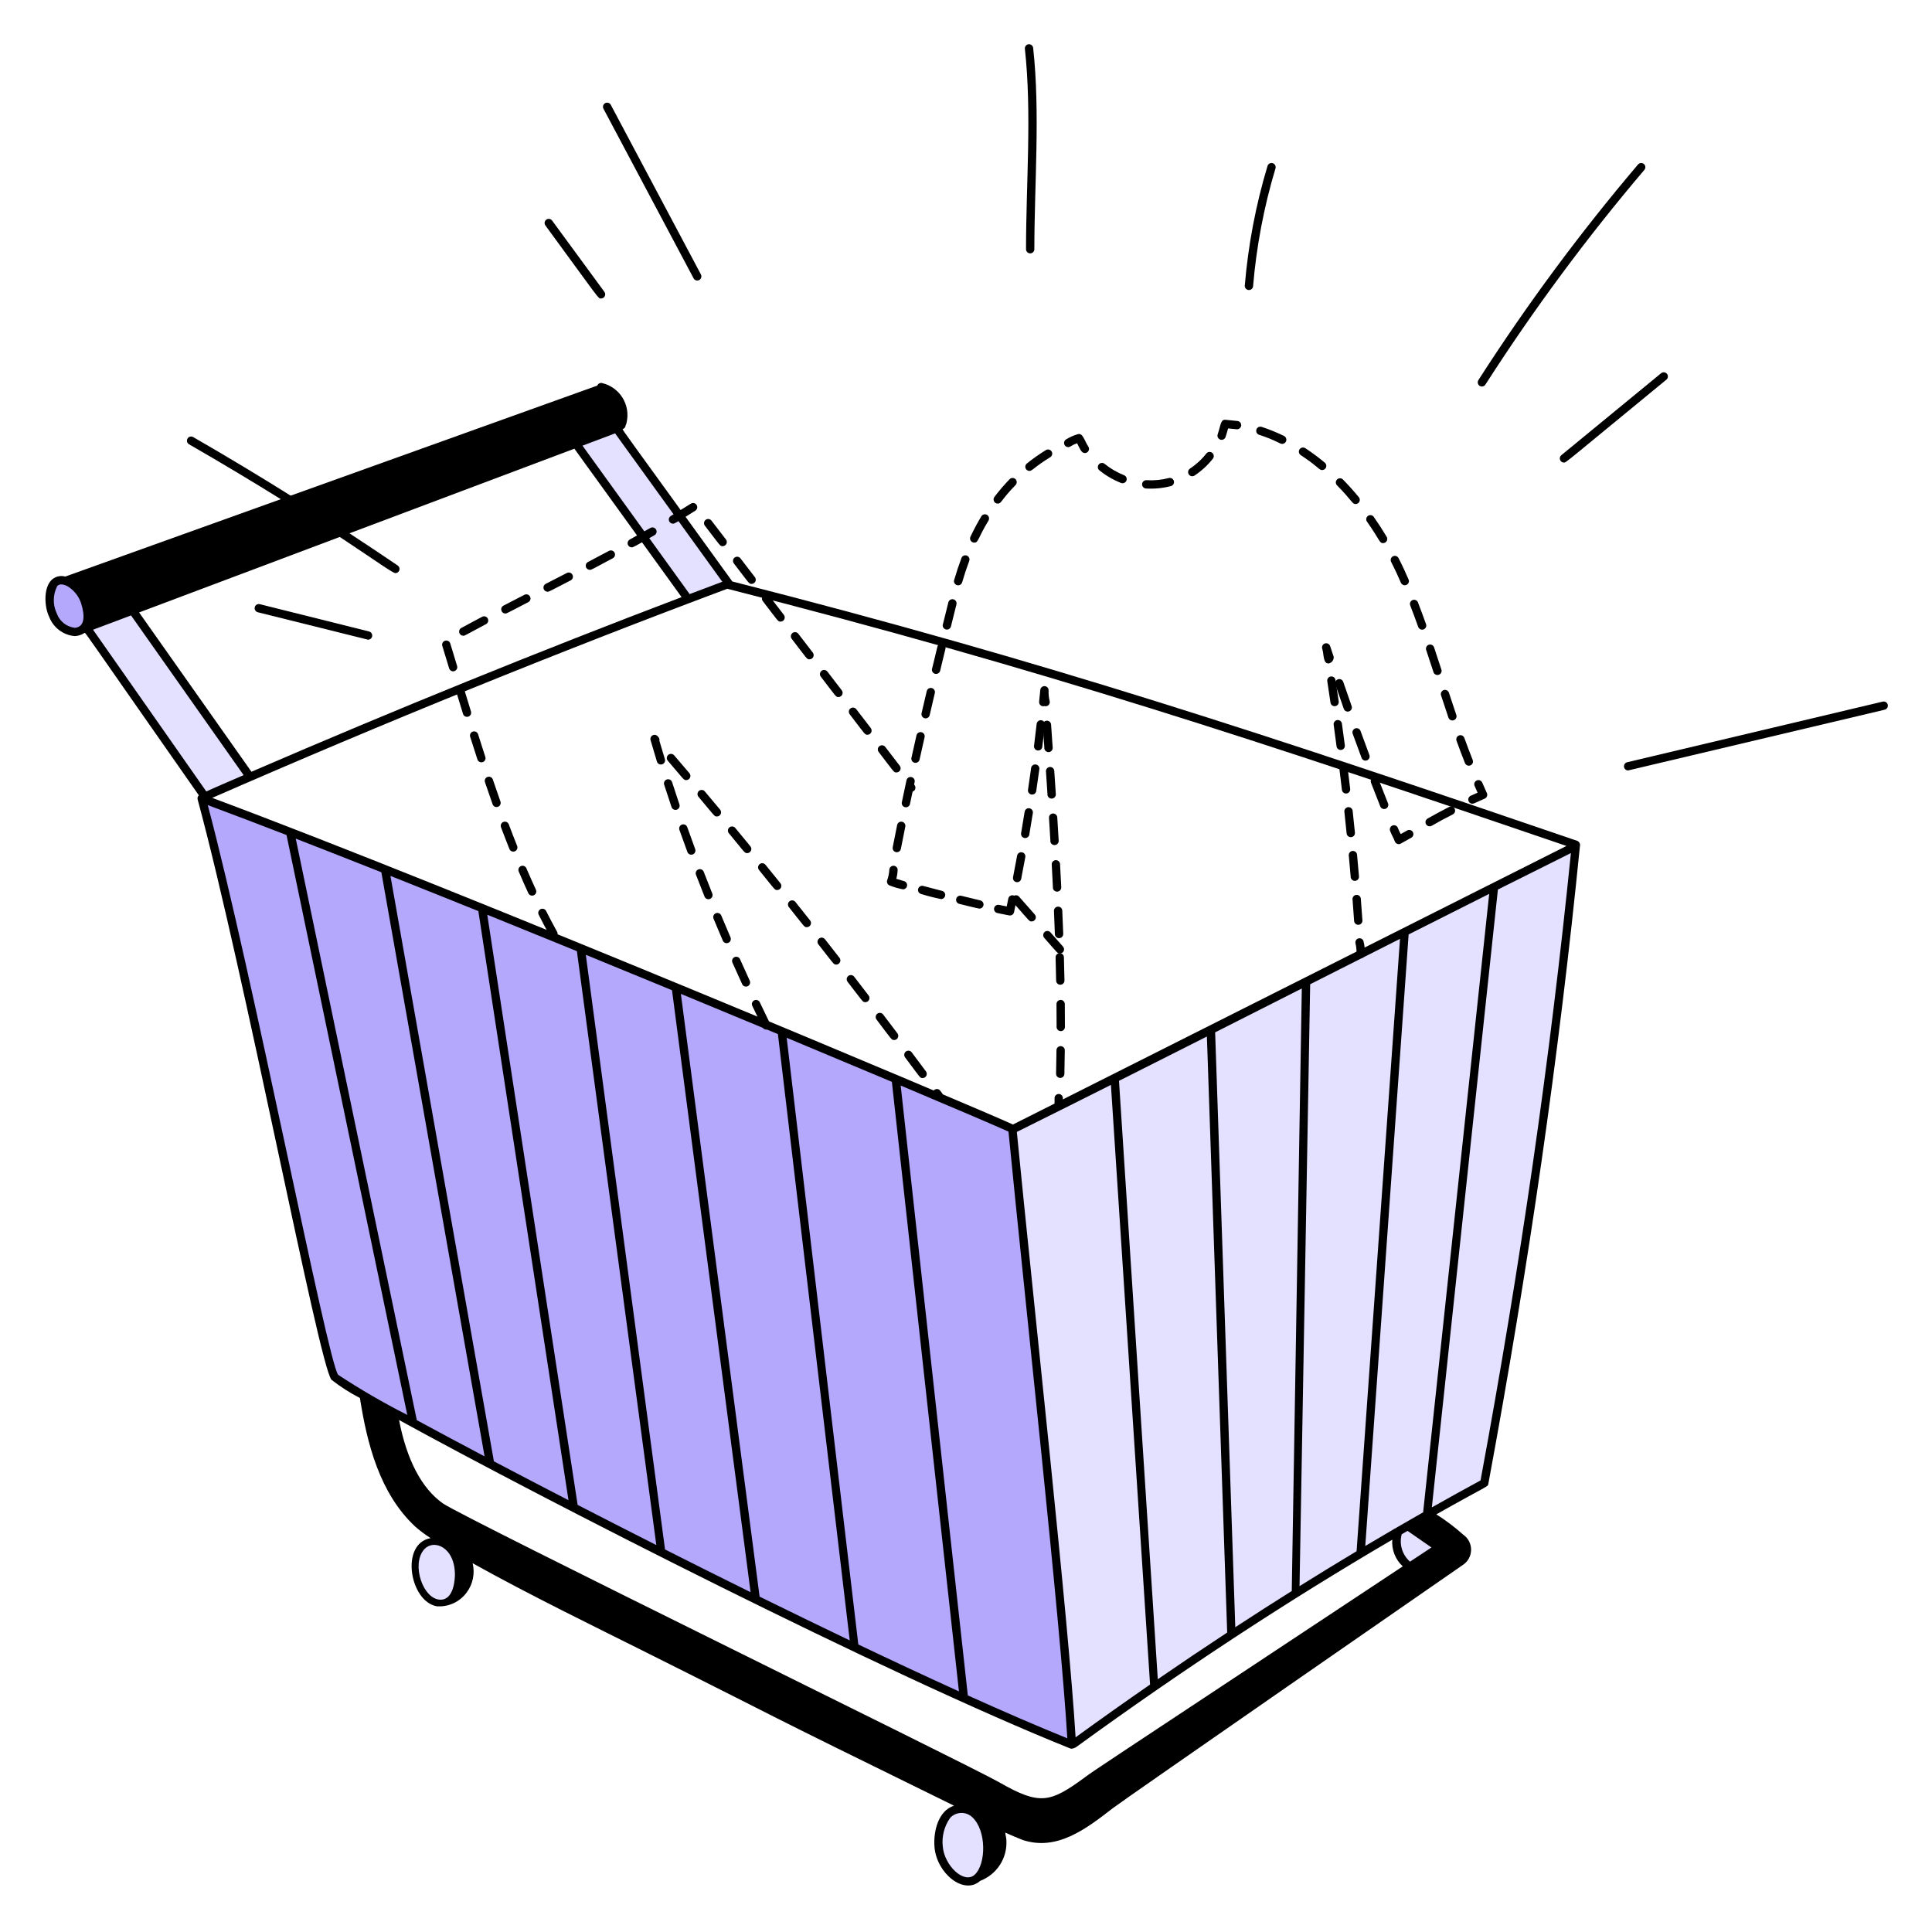 <?xml version="1.0" encoding="UTF-8"?> <svg xmlns="http://www.w3.org/2000/svg" fill="none" viewBox="0 0 400 400" id="Interface-E-Commerce-Empty-Cart-2--Streamline-Lagos" height="400" width="400"><desc>Interface E Commerce Empty Cart 2 Streamline Illustration: https://streamlinehq.com</desc><g id="interface-e-commerce-empty-cart-2--interface-e-commerce-shopping-interface-e-commerce-empty-cart"><g id="group"><path id="vector" fill="#e4e0ff" d="M289.32 320.634c-0.092 0.836 0.086 1.678 0.51 2.404 0.422 0.726 1.068 1.298 1.84 1.628 0.774 0.332 1.632 0.406 2.45 0.212 0.818 -0.194 1.55 -0.646 2.092 -1.29 0.56 -0.354 1.028 -0.836 1.368 -1.404 0.338 -0.57 0.536 -1.212 0.58 -1.874 0.042 -0.66 -0.072 -1.322 -0.332 -1.932 -0.262 -0.608 -0.664 -1.146 -1.174 -1.57 -4.224 -3.986 -7.334 -1.328 -7.334 3.826Z" stroke-width="1"></path><path id="vector_2" fill="#e4e0ff" d="M194.586 381.878c0 3.088 1.956 7.138 5.66 7.138 2.214 0 3.938 -2.462 4.676 -4.43 4.43 -11.814 -11.568 -15.26 -10.336 -2.708Z" stroke-width="1"></path><path id="vector_3" fill="#e4e0ff" d="M96.62 321.71c-1.03 -3.43 -5.94 -6.064 -8.874 -1.238 -3 4.954 -0.268 11.012 2.968 11.82 3.638 0.81 8.098 -5.104 5.906 -10.582Z" stroke-width="1"></path><path id="vector_4" fill="#e4e0ff" d="M209.844 233.718c38.64 -19.2 77.772 -39.378 116.412 -58.576 -4.43 44.302 -10.828 88.11 -18.95 131.918 -29.46 16.074 -57.824 34.08 -84.906 53.898l-12.556 -127.24Z" stroke-width="1"></path><path id="vector_5" fill="#e4e0ff" d="m142.162 123.95 8.862 -3.2c-8.122 -10.83 -16.466 -21.5 -24.12 -32.488 -1.014 -1.456 -7.138 2.708 -7.138 4.676 0 2.708 5.662 7.876 7.138 10.092 5.168 6.646 10.096 13.784 15.258 20.92Z" stroke-width="1"></path><path id="vector_6" fill="#e4e0ff" d="M42.486 164.314c1.24 0 8.474 -3.666 9.6 -4.184 -1.524 0.652 -24.944 -34.4 -24.944 -34.4l-8.528 3.64S36.334 157.176 42.486 164.314Z" stroke-width="1"></path><path id="vector_7" fill="#b4a8fd" d="M11.23 128.38c1.468 2.11 5.97 4.304 7.63 0.986 1.476 -3.446 -0.726 -9.178 -4.676 -9.846 -4.908 -0.828 -4.866 6.114 -2.954 8.86Z" stroke-width="1"></path><path id="vector_8" fill="#b4a8fd" d="M41.748 165.298c9.6 35.44 25.148 116.626 27.566 119.858 2 2.68 102.874 56.114 152.6 76.048 -1.23 -23.134 -8.614 -89.584 -12.306 -127.486 -3.456 -1.718 -114.698 -48.73 -167.86 -68.42Z" stroke-width="1"></path><path id="vector_9" fill="#000000" d="M326.534 174.082C263.136 152.4 216.626 136.92 151.616 120.384 128.884 88.91 128.844 89.04 128.93 88.84c0.171 -0.054 0.321 -0.16 0.429 -0.304 0.108 -0.143 0.168 -0.317 0.171 -0.496 0.109 -0.169 0.177 -0.36 0.2 -0.56 0.203 -0.87 0.233 -1.771 0.088 -2.652 -0.145 -0.881 -0.462 -1.725 -0.934 -2.484 -0.471 -0.759 -1.088 -1.417 -1.814 -1.938 -0.726 -0.52 -1.547 -0.893 -2.417 -1.096 -0.202 -0.048 -0.415 -0.022 -0.599 0.075 -0.184 0.097 -0.326 0.257 -0.401 0.451L13.506 119.372c-0.508 -0.145 -1.046 -0.15 -1.556 -0.014 -0.511 0.136 -0.975 0.408 -1.343 0.786 -1.688 1.766 -1.36 5.704 -0.428 7.554 0.415 1.099 1.133 2.058 2.071 2.766 0.938 0.708 2.056 1.136 3.227 1.234 0.727 -0.032 1.432 -0.263 2.038 -0.666 0.2 -0.074 0.082 -0.04 23.65 33.628 -0.115 0.107 -0.199 0.244 -0.242 0.395 -0.043 0.151 -0.045 0.311 -0.004 0.463 9.816 36.25 25.024 116.664 27.698 120.14 1.843 1.446 3.818 2.712 5.9 3.784 1.47 9.388 4.06 19.724 11.44 26.614 1.006 0.878 2.076 1.68 3.2 2.4 -6.362 1.104 -4.342 13.106 1.274 14.11 1.192 0.084 2.386 -0.134 3.47 -0.636 1.084 -0.504 2.024 -1.272 2.73 -2.236 0.635 -0.856 1.073 -1.842 1.284 -2.888 0.211 -1.044 0.189 -2.122 -0.064 -3.158 11.424 6.4 27.324 14.158 33.98 17.488 35.272 17.636 20.364 10.484 65.688 32.714 -3.23 1.024 -4.316 5.27 -4.04 8.584 0.456 5.446 6.094 10 9.462 6.978 1.66 -0.634 3.078 -1.776 4.052 -3.262 0.976 -1.486 1.456 -3.242 1.374 -5.018 0 -0.65 -0.19 -1.11 -0.236 -1.714 1.236 0.566 2.448 1.078 3.662 1.55 7 2.262 12.902 -2.162 18.6 -6.6 2.036 -1.586 70.2 -48.8 72.458 -50.348 0.522 -0.338 0.952 -0.8 1.252 -1.344 0.3 -0.544 0.462 -1.154 0.472 -1.776 0.008 -0.622 -0.136 -1.236 -0.42 -1.788 -0.286 -0.552 -0.702 -1.026 -1.214 -1.38 -1.736 -1.55 -3.596 -2.954 -5.562 -4.2 10.868 -6.136 10.642 -5.65 10.764 -6.314 8.418 -45.4 14.622 -88.576 18.96 -131.988 0.064 -0.228 0.042 -0.471 -0.062 -0.683 -0.106 -0.212 -0.286 -0.378 -0.506 -0.465ZM15.522 129.986c-0.843 -0.094 -1.643 -0.422 -2.309 -0.948 -0.666 -0.526 -1.171 -1.228 -1.457 -2.026 -0.423 -0.89 -0.635 -1.866 -0.618 -2.851 0.017 -0.985 0.261 -1.954 0.714 -2.829 0.504 -0.524 1.276 -0.348 1.942 -0.058 1.438 0.802 2.517 2.12 3.018 3.688 0.664 2.144 0.944 4.808 -1.29 5.024Zm308.8 45.158 -114.6 57.674c-7.162 -3.32 -112.868 -47.9 -165.784 -67.628 35.54 -15.542 71.418 -30.106 106.642 -43.292 64.698 16.434 111.02 31.806 173.738 53.246h0.004Zm-29.676 137.962c-3.986 2.266 -7.978 4.592 -11.98 6.974l8.976 -126.616 16.682 -8.4 -13.678 128.042Zm-27.2 16.294c-3.896 2.448 -7.794 4.946 -11.694 7.496l-4.17 -123.16 17.942 -9.08 -2.078 124.744Zm-104.57 -114.538c8.012 3.338 15.38 6.426 21.776 9.12l13.886 126.2c-6.638 -3.012 -13.65 -6.286 -20.834 -9.712l-14.828 -125.608ZM80.838 181.346c5.93 2.358 12.026 4.8 18.2 7.292l18.66 121.962c-5.45 -2.814 -10.634 -5.518 -15.442 -8.05L80.838 181.346Zm19.488 120.182c-5.2 -2.752 -9.938 -5.278 -14.03 -7.498l-25.062 -120.4c5.64 2.2 11.584 4.528 17.722 6.964l21.37 120.934Zm0.56 -112.14c6.162 2.49 12.38 5.018 18.554 7.542l16.444 122.958c-5.6 -2.828 -11.058 -5.62 -16.292 -8.318l-18.706 -122.182Zm20.4 8.294 17.846 7.332 16.268 124.632c-5.96 -2.944 -11.902 -5.914 -17.714 -8.846l-16.4 -123.118Zm19.682 8.088 20.092 8.332 14.868 125.524c-6.148 -2.94 -12.4 -5.986 -18.662 -9.064l-16.298 -124.792Zm45.51 18.978c11.968 5.046 20.2 8.572 22.318 9.54 3.554 36.4 10.752 101.454 12.18 125.61 -6.168 -2.5 -13.134 -5.514 -20.6 -8.882l-13.898 -126.268Zm24.054 9.6c6.456 -3.208 12.946 -6.452 19.472 -9.732l8.106 124.15c-5.148 3.56 -10.288 7.202 -15.42 10.928 -1.438 -24.054 -8.622 -89.07 -12.166 -125.352l0.008 0.006Zm21.144 -10.572 18.2 -9.176 4.2 123.4c-4.792 3.148 -9.582 6.37 -14.368 9.666l-8.032 -123.89Zm39.58 -20 18.6 -9.4 -8.988 126.788c-3.934 2.358 -7.872 4.768 -11.812 7.23l2.2 -124.618ZM127.348 89.726l22.2 30.724L142.78 123 120.6 92.268l6.748 -2.542Zm-8.43 3.17 22.2 30.732c-29.48 11.2 -59.356 23.32 -89.058 36.154L28.8 126.8l90.118 -33.904Zm-76.2 70.972L19.266 130.376l7.864 -2.956L50.44 160.48c-0.766 0.332 -7.572 3.272 -7.728 3.388h0.006ZM70 284.634c-2.28 -3.26 -17.612 -82.68 -26.984 -117.948 5 1.862 10.478 3.95 16.306 6.2l25 120.058c-4.926 -2.5 -9.707 -5.274 -14.322 -8.31ZM91.218 331.2c-3.616 0 -6.062 -7.224 -3.48 -10.322 1.99 -2.38 6.446 -0.6 6.446 5.142 0 0.52 -0.084 5.18 -2.966 5.18Zm110.6 56.92c-2.218 2.056 -6.298 -1.882 -6.626 -5.812 -0.238 -2.106 0.311 -4.226 1.54 -5.952 0.588 -0.62 1.398 -0.984 2.252 -1.008 0.854 -0.024 1.684 0.292 2.306 0.878 2.984 2.73 2.886 9.706 0.532 11.884l-0.004 0.01Zm22.71 -20.08c-7.12 5.2 -9.242 5.77 -17.552 1.02 -6.376 -3.66 -110.75 -54.68 -115.264 -57.784 -4.384 -3.076 -7.512 -9.014 -9.09 -17.276 30.072 16.542 101.034 52.8 138.962 68 0.44 0.178 1.118 -0.2 1.318 -0.35 21.728 -15.8 43.63 -30.166 65.35 -42.872 -0.08 1.026 0.076 2.054 0.454 3.01 0.376 0.958 0.966 1.816 1.724 2.51 -65.86 43.596 -63.384 41.902 -65.898 43.732l-0.004 0.01Zm67.4 -44.718c-0.788 -0.688 -1.366 -1.584 -1.672 -2.586 -0.304 -1 -0.322 -2.068 -0.052 -3.078l1.214 -0.704 4.95 3.43 -4.44 2.938Zm14.6 -16.814c-3.352 1.818 -6.712 3.678 -10.08 5.582l13.678 -127.924c5.054 -2.533 10.092 -5.049 15.114 -7.548 -4.312 42.702 -10.44 85.214 -18.708 129.88l-0.004 0.01Z" stroke-width="1"></path></g><g id="group_2"><path id="vector_10" fill="#000000" d="M280.848 197.538c0.036 -0.735 -0.03 -1.472 -0.2 -2.188 -0.06 -0.213 -0.036 -0.442 0.068 -0.638 0.104 -0.196 0.278 -0.344 0.49 -0.414 0.21 -0.07 0.438 -0.056 0.64 0.038 0.2 0.095 0.356 0.263 0.436 0.47 0.236 0.891 0.332 1.812 0.29 2.732 0 0.229 -0.09 0.448 -0.252 0.61 -0.162 0.162 -0.382 0.252 -0.61 0.252 -0.228 0 -0.448 -0.091 -0.61 -0.252 -0.162 -0.162 -0.252 -0.381 -0.252 -0.61Z" stroke-width="1"></path><path id="vector_11" fill="#000000" d="M280.358 190.708c-0.106 -1.515 -0.218 -3.026 -0.336 -4.534 -0.01 -0.224 0.066 -0.443 0.214 -0.611 0.148 -0.168 0.356 -0.272 0.58 -0.289 0.224 -0.017 0.444 0.053 0.618 0.196 0.172 0.143 0.282 0.348 0.306 0.571 0.118 1.515 0.23 3.031 0.336 4.548 0.006 0.222 -0.076 0.437 -0.224 0.601 -0.15 0.164 -0.356 0.264 -0.578 0.28 -0.22 0.016 -0.44 -0.055 -0.61 -0.197 -0.17 -0.142 -0.28 -0.344 -0.306 -0.564Zm-0.706 -9.066c-0.134 -1.509 -0.266 -3.019 -0.4 -4.528 -0.01 -0.113 0.002 -0.226 0.034 -0.334 0.034 -0.108 0.088 -0.208 0.16 -0.295 0.072 -0.087 0.162 -0.159 0.262 -0.212 0.1 -0.053 0.208 -0.085 0.32 -0.096 0.114 -0.011 0.228 0.001 0.336 0.035 0.108 0.033 0.208 0.088 0.294 0.16 0.088 0.072 0.16 0.161 0.212 0.261 0.052 0.1 0.086 0.209 0.096 0.322 0.142 1.512 0.274 3.026 0.4 4.542 0.004 0.219 -0.076 0.431 -0.222 0.593 -0.146 0.162 -0.348 0.263 -0.566 0.282 -0.218 0.018 -0.436 -0.046 -0.608 -0.182s-0.286 -0.331 -0.318 -0.547Zm-0.842 -9.054c-0.152 -1.509 -0.31 -3.017 -0.474 -4.522 -0.024 -0.227 0.042 -0.455 0.186 -0.633 0.142 -0.178 0.35 -0.292 0.578 -0.317 0.228 -0.025 0.456 0.042 0.634 0.185 0.178 0.143 0.292 0.352 0.316 0.579 0.162 1.509 0.32 3.021 0.474 4.536 0.014 0.222 -0.06 0.441 -0.204 0.61 -0.144 0.17 -0.348 0.277 -0.57 0.299 -0.222 0.022 -0.444 -0.042 -0.618 -0.18 -0.176 -0.137 -0.29 -0.337 -0.322 -0.558Zm-0.98 -9.042c-0.174 -1.504 -0.354 -3.009 -0.54 -4.514 -0.02 -0.222 0.048 -0.443 0.19 -0.617 0.14 -0.173 0.342 -0.285 0.564 -0.312 0.222 -0.027 0.444 0.032 0.624 0.167 0.178 0.134 0.296 0.332 0.332 0.553 0.186 1.508 0.366 3.017 0.542 4.526 0.02 0.224 -0.048 0.447 -0.19 0.621 -0.142 0.174 -0.346 0.286 -0.57 0.312 -0.222 0.026 -0.448 -0.037 -0.626 -0.174 -0.178 -0.137 -0.294 -0.339 -0.326 -0.561Zm-1.112 -9.024c-0.198 -1.501 -0.398 -3.003 -0.6 -4.506 -0.02 -0.221 0.046 -0.441 0.182 -0.615 0.138 -0.174 0.338 -0.288 0.558 -0.318 0.22 -0.03 0.444 0.025 0.622 0.155 0.18 0.13 0.304 0.324 0.344 0.542 0.208 1.505 0.412 3.011 0.61 4.518 0.03 0.228 -0.032 0.458 -0.172 0.639 -0.14 0.182 -0.346 0.301 -0.574 0.331 -0.228 0.03 -0.458 -0.032 -0.64 -0.172 -0.182 -0.14 -0.3 -0.346 -0.33 -0.574Zm-1.248 -9c-0.22 -1.5 -0.444 -2.999 -0.674 -4.498 -0.03 -0.224 0.028 -0.451 0.164 -0.632 0.136 -0.181 0.336 -0.301 0.56 -0.335 0.224 -0.034 0.452 0.021 0.634 0.153 0.184 0.132 0.308 0.331 0.346 0.554 0.23 1.501 0.456 3.004 0.674 4.508 0.02 0.22 -0.046 0.438 -0.184 0.611 -0.136 0.173 -0.334 0.286 -0.552 0.317 -0.218 0.031 -0.44 -0.022 -0.62 -0.149 -0.18 -0.127 -0.304 -0.319 -0.348 -0.535v0.006Z" stroke-width="1"></path><path id="vector_12" fill="#000000" d="M275.064 137.364c-1.2 0 -0.928 -1.906 -1.31 -3.05 -0.072 -0.217 -0.056 -0.454 0.046 -0.658 0.102 -0.205 0.282 -0.36 0.5 -0.433 0.216 -0.072 0.452 -0.056 0.658 0.047 0.204 0.102 0.36 0.281 0.432 0.498l0.738 2.216c0.028 0.321 -0.066 0.642 -0.264 0.897 -0.196 0.256 -0.482 0.428 -0.8 0.483Z" stroke-width="1"></path><path id="vector_13" fill="#000000" d="M285.8 167.028c-0.666 -1.669 -1.324 -3.345 -1.97 -5.028 -0.058 -0.206 -0.036 -0.427 0.06 -0.618 0.096 -0.191 0.258 -0.34 0.458 -0.418 0.2 -0.077 0.422 -0.078 0.622 -0.001s0.364 0.226 0.46 0.417c0.646 1.676 1.3 3.343 1.962 5 0.066 0.207 0.052 0.431 -0.04 0.627 -0.092 0.197 -0.256 0.351 -0.456 0.433 -0.202 0.082 -0.426 0.085 -0.628 0.008 -0.204 -0.077 -0.37 -0.227 -0.468 -0.421Zm-3.886 -10.076c-0.63 -1.684 -1.25 -3.373 -1.864 -5.066 -0.068 -0.212 -0.05 -0.443 0.048 -0.643 0.098 -0.2 0.27 -0.354 0.48 -0.43 0.21 -0.076 0.44 -0.068 0.644 0.023 0.204 0.091 0.364 0.257 0.448 0.463 0.61 1.685 1.228 3.369 1.858 5.05 0.07 0.212 0.054 0.442 -0.042 0.642 -0.096 0.201 -0.268 0.356 -0.476 0.434 -0.208 0.078 -0.44 0.072 -0.644 -0.016 -0.204 -0.088 -0.366 -0.252 -0.452 -0.458Zm-3.68 -10.148c-0.598 -1.7 -1.188 -3.4 -1.77 -5.1 -0.064 -0.214 -0.044 -0.444 0.058 -0.643 0.102 -0.199 0.276 -0.35 0.488 -0.422 0.212 -0.072 0.442 -0.06 0.644 0.035 0.202 0.095 0.36 0.264 0.44 0.472 0.58 1.696 1.168 3.391 1.764 5.084 0.06 0.211 0.038 0.438 -0.062 0.634 -0.102 0.195 -0.274 0.345 -0.48 0.418 -0.208 0.073 -0.436 0.064 -0.638 -0.026 -0.2 -0.09 -0.36 -0.253 -0.444 -0.456v0.004Z" stroke-width="1"></path><path id="vector_14" fill="#000000" d="M289.586 174.774c-0.182 -0.001 -0.36 -0.059 -0.506 -0.167 -0.148 -0.108 -0.256 -0.259 -0.312 -0.433 -0.2 -0.62 -0.724 -1.436 -0.984 -2.214 -0.062 -0.214 -0.04 -0.444 0.064 -0.642 0.102 -0.198 0.278 -0.348 0.49 -0.418 0.212 -0.071 0.442 -0.057 0.644 0.039 0.202 0.096 0.358 0.266 0.436 0.475 0.166 0.436 0.362 0.861 0.582 1.272l1.382 -0.768c0.198 -0.1 0.428 -0.119 0.64 -0.053 0.214 0.066 0.392 0.211 0.5 0.405 0.108 0.194 0.136 0.423 0.08 0.638 -0.056 0.215 -0.194 0.4 -0.384 0.516 -2.44 1.376 -2.336 1.35 -2.632 1.35Z" stroke-width="1"></path><path id="vector_15" fill="#000000" d="M295.986 171.082c-0.19 -0 -0.376 -0.064 -0.526 -0.18 -0.152 -0.117 -0.258 -0.28 -0.306 -0.465 -0.048 -0.184 -0.034 -0.38 0.04 -0.555 0.076 -0.175 0.206 -0.321 0.372 -0.414 1.482 -0.824 2.966 -1.648 4.448 -2.4 0.204 -0.103 0.44 -0.122 0.658 -0.051 0.218 0.071 0.398 0.226 0.502 0.43 0.102 0.204 0.12 0.441 0.05 0.658 -0.072 0.217 -0.226 0.398 -0.43 0.501 -4.062 2.056 -4.302 2.476 -4.808 2.476Z" stroke-width="1"></path><path id="vector_16" fill="#000000" d="M304.844 166.4c-0.196 -0.002 -0.386 -0.071 -0.538 -0.195 -0.152 -0.124 -0.258 -0.297 -0.298 -0.489 -0.042 -0.192 -0.016 -0.393 0.074 -0.568 0.088 -0.176 0.234 -0.316 0.412 -0.397l1.428 -0.634 -0.634 -1.428c-0.082 -0.207 -0.082 -0.438 0.002 -0.644 0.084 -0.206 0.246 -0.372 0.448 -0.463 0.204 -0.09 0.434 -0.099 0.644 -0.023 0.21 0.076 0.382 0.23 0.48 0.429l0.984 2.216c0.046 0.103 0.072 0.215 0.074 0.328 0.004 0.113 -0.016 0.226 -0.056 0.331 -0.042 0.106 -0.102 0.202 -0.18 0.284 -0.078 0.082 -0.172 0.147 -0.276 0.193 -2.254 1.008 -2.304 1.06 -2.564 1.06Z" stroke-width="1"></path><path id="vector_17" fill="#000000" d="M303.306 157.986c-0.612 -1.542 -1.2 -3.094 -1.758 -4.652 -0.068 -0.212 -0.05 -0.443 0.048 -0.643 0.098 -0.2 0.27 -0.354 0.48 -0.43 0.21 -0.076 0.44 -0.068 0.644 0.023 0.204 0.091 0.364 0.257 0.448 0.463 0.558 1.541 1.136 3.075 1.738 4.6 0.084 0.212 0.082 0.449 -0.008 0.659 -0.09 0.21 -0.26 0.375 -0.474 0.46 -0.212 0.085 -0.448 0.081 -0.658 -0.009 -0.21 -0.09 -0.376 -0.26 -0.46 -0.472Zm-3.4 -9.34c-0.534 -1.564 -1.054 -3.131 -1.562 -4.702 -0.064 -0.215 -0.042 -0.448 0.062 -0.647 0.104 -0.199 0.282 -0.35 0.496 -0.42 0.214 -0.07 0.446 -0.054 0.648 0.046 0.202 0.099 0.356 0.273 0.432 0.485 0.512 1.564 1.03 3.126 1.556 4.686 0.05 0.209 0.022 0.43 -0.082 0.619 -0.104 0.189 -0.274 0.332 -0.478 0.401 -0.204 0.069 -0.426 0.06 -0.624 -0.027 -0.198 -0.086 -0.354 -0.244 -0.442 -0.441h-0.006Zm-3.092 -9.4c-0.51 -1.565 -1.024 -3.129 -1.546 -4.69 -0.066 -0.215 -0.046 -0.447 0.058 -0.647 0.102 -0.2 0.278 -0.352 0.492 -0.424 0.214 -0.071 0.446 -0.057 0.648 0.041s0.36 0.271 0.436 0.482c0.524 1.565 1.04 3.133 1.55 4.704 0.044 0.209 0.01 0.426 -0.098 0.61 -0.106 0.184 -0.278 0.322 -0.482 0.388 -0.202 0.065 -0.422 0.053 -0.616 -0.034s-0.35 -0.243 -0.436 -0.438l-0.006 0.008Zm-3.154 -9.352c-0.552 -1.545 -1.124 -3.083 -1.714 -4.614 -0.06 -0.207 -0.042 -0.429 0.054 -0.622 0.096 -0.193 0.26 -0.344 0.46 -0.422 0.202 -0.078 0.424 -0.079 0.624 -0.001 0.202 0.078 0.366 0.228 0.462 0.421 0.6 1.547 1.176 3.1 1.73 4.66 0.046 0.205 0.016 0.42 -0.086 0.605 -0.102 0.184 -0.268 0.325 -0.466 0.395 -0.198 0.07 -0.416 0.065 -0.61 -0.014 -0.196 -0.079 -0.354 -0.227 -0.448 -0.416l-0.006 0.008Zm-3.58 -9.16c-0.716 -1.654 -1.26 -2.838 -2.074 -4.428 -0.094 -0.202 -0.106 -0.433 -0.032 -0.644 0.072 -0.211 0.224 -0.385 0.422 -0.487 0.198 -0.101 0.428 -0.122 0.642 -0.057 0.212 0.064 0.394 0.209 0.502 0.404 0.84 1.64 1.388 2.836 2.122 4.528 0.064 0.204 0.05 0.424 -0.04 0.617 -0.09 0.194 -0.248 0.347 -0.444 0.432 -0.196 0.084 -0.416 0.092 -0.618 0.024s-0.37 -0.21 -0.474 -0.396l-0.006 0.008Zm-3.706 -8.284c-0.816 0 -0.57 -0.486 -3.4 -4.516 -0.104 -0.186 -0.136 -0.404 -0.09 -0.612 0.048 -0.208 0.17 -0.391 0.344 -0.514 0.174 -0.123 0.388 -0.177 0.6 -0.152 0.21 0.025 0.406 0.128 0.546 0.288 0.944 1.346 1.862 2.76 2.726 4.2 0.076 0.129 0.116 0.276 0.118 0.426 0.002 0.15 -0.034 0.298 -0.108 0.429 -0.072 0.131 -0.178 0.241 -0.306 0.319 -0.128 0.078 -0.274 0.121 -0.424 0.125l-0.006 0.008Zm-5.688 -8.088c-0.762 0 -0.558 -0.512 -3.924 -3.936 -0.136 -0.167 -0.204 -0.378 -0.192 -0.593 0.012 -0.215 0.104 -0.417 0.258 -0.568 0.154 -0.15 0.358 -0.238 0.574 -0.245 0.214 -0.007 0.424 0.066 0.588 0.206 1.148 1.168 2.278 2.424 3.36 3.734 0.098 0.126 0.16 0.277 0.176 0.436 0.018 0.159 -0.008 0.319 -0.076 0.464 -0.068 0.144 -0.176 0.267 -0.31 0.354 -0.134 0.087 -0.288 0.136 -0.448 0.14l-0.006 0.008Zm-6.944 -7.036c-0.686 0 -0.716 -0.642 -4.438 -3.096 -0.19 -0.126 -0.324 -0.322 -0.37 -0.546 -0.046 -0.224 -0.002 -0.457 0.124 -0.648s0.322 -0.324 0.546 -0.37c0.224 -0.046 0.458 -0.002 0.648 0.124 1.404 0.928 2.756 1.933 4.048 3.01 0.134 0.114 0.23 0.266 0.274 0.436 0.046 0.17 0.036 0.349 -0.024 0.515 -0.06 0.165 -0.168 0.308 -0.312 0.409 -0.144 0.101 -0.314 0.157 -0.49 0.158l-0.006 0.008Zm-8.252 -5.414c-0.554 0 -1.33 -0.764 -4.844 -1.906 -0.21 -0.077 -0.382 -0.232 -0.478 -0.433 -0.098 -0.201 -0.114 -0.431 -0.044 -0.644 0.068 -0.212 0.218 -0.389 0.414 -0.494 0.198 -0.105 0.428 -0.129 0.642 -0.068 1.606 0.525 3.174 1.163 4.69 1.908 0.168 0.089 0.304 0.231 0.382 0.404 0.08 0.173 0.1 0.368 0.058 0.554 -0.044 0.186 -0.146 0.352 -0.294 0.473 -0.146 0.121 -0.33 0.19 -0.52 0.197l-0.006 0.008Z" stroke-width="1"></path><path id="vector_18" fill="#000000" d="M252.096 89.96c0.68 -2.034 0.614 -3.144 1.642 -3.046l2.462 0.248c0.228 0.023 0.436 0.135 0.58 0.312 0.144 0.177 0.212 0.403 0.19 0.63 -0.022 0.227 -0.134 0.436 -0.312 0.58 -0.176 0.145 -0.402 0.213 -0.63 0.19l-1.76 -0.174c-0.184 0.624 -0.358 1.268 -0.536 1.8 -0.078 0.209 -0.234 0.38 -0.434 0.477 -0.202 0.097 -0.432 0.112 -0.644 0.042 -0.212 -0.07 -0.388 -0.219 -0.492 -0.417 -0.104 -0.197 -0.128 -0.427 -0.066 -0.642Z" stroke-width="1"></path><path id="vector_19" fill="#000000" d="M237.24 101.138c-0.222 -0.021 -0.43 -0.127 -0.574 -0.297 -0.146 -0.17 -0.22 -0.39 -0.208 -0.613 0.014 -0.223 0.114 -0.433 0.28 -0.584 0.164 -0.151 0.382 -0.232 0.606 -0.226 1.574 0.098 3.154 -0.055 4.68 -0.454 0.216 -0.046 0.442 -0.007 0.632 0.11 0.188 0.116 0.324 0.301 0.38 0.515 0.056 0.214 0.028 0.442 -0.08 0.636 -0.106 0.194 -0.284 0.339 -0.496 0.405 -1.702 0.444 -3.464 0.615 -5.22 0.508ZM232.118 100c-1.636 -0.642 -3.162 -1.533 -4.524 -2.642 -0.17 -0.146 -0.276 -0.353 -0.296 -0.577 -0.02 -0.223 0.048 -0.446 0.19 -0.62 0.14 -0.174 0.344 -0.286 0.566 -0.313 0.224 -0.026 0.448 0.035 0.626 0.171 1.226 0.997 2.598 1.798 4.068 2.376 0.206 0.088 0.37 0.253 0.456 0.46 0.088 0.207 0.09 0.439 0.008 0.648 -0.082 0.209 -0.242 0.377 -0.446 0.47 -0.204 0.093 -0.436 0.102 -0.648 0.026Zm14.2 -2.946c1.318 -0.864 2.486 -1.937 3.458 -3.178 0.144 -0.172 0.35 -0.281 0.572 -0.305 0.224 -0.023 0.446 0.041 0.622 0.18 0.176 0.139 0.292 0.341 0.322 0.563 0.03 0.222 -0.028 0.447 -0.162 0.628 -1.088 1.386 -2.394 2.586 -3.868 3.552 -0.19 0.105 -0.412 0.135 -0.622 0.084 -0.212 -0.052 -0.394 -0.181 -0.514 -0.362 -0.12 -0.181 -0.166 -0.401 -0.13 -0.615 0.036 -0.214 0.15 -0.407 0.322 -0.539v-0.008Z" stroke-width="1"></path><path id="vector_20" fill="#000000" d="M224.612 93.8c-0.756 0 -1 -0.874 -1.616 -2.034 -0.476 0.164 -0.93 0.385 -1.352 0.658 -0.094 0.063 -0.2 0.106 -0.31 0.128 -0.112 0.022 -0.226 0.022 -0.336 0 -0.112 -0.022 -0.216 -0.066 -0.31 -0.129s-0.176 -0.144 -0.238 -0.238 -0.106 -0.199 -0.128 -0.31c-0.022 -0.111 -0.022 -0.225 0 -0.336 0.022 -0.111 0.066 -0.216 0.128 -0.31 0.064 -0.094 0.144 -0.175 0.238 -0.237 0.752 -0.474 1.566 -0.84 2.42 -1.086 1.1 -0.366 1.362 1.27 2.22 2.554 0.086 0.13 0.134 0.281 0.142 0.436 0.008 0.155 -0.028 0.31 -0.102 0.447 -0.072 0.137 -0.182 0.252 -0.314 0.333 -0.134 0.08 -0.286 0.123 -0.442 0.124Z" stroke-width="1"></path><path id="vector_21" fill="#000000" d="M184.828 175.412c0.303 -1.551 0.611 -3.098 0.924 -4.642 0.054 -0.215 0.188 -0.402 0.376 -0.52 0.188 -0.119 0.414 -0.16 0.631 -0.116 0.218 0.044 0.41 0.17 0.536 0.353 0.127 0.182 0.178 0.406 0.144 0.626 -0.312 1.543 -0.619 3.086 -0.922 4.63 -0.044 0.224 -0.175 0.422 -0.364 0.549 -0.189 0.128 -0.422 0.175 -0.646 0.131 -0.224 -0.044 -0.422 -0.175 -0.549 -0.364 -0.128 -0.189 -0.175 -0.422 -0.131 -0.646Zm1.878 -9.274c0.323 -1.544 0.65 -3.087 0.982 -4.628 0.056 -0.215 0.193 -0.4 0.382 -0.517 0.189 -0.117 0.416 -0.156 0.634 -0.109 0.217 0.047 0.408 0.176 0.533 0.36 0.125 0.184 0.173 0.409 0.136 0.628 -0.331 1.537 -0.657 3.077 -0.98 4.618 -0.055 0.215 -0.191 0.401 -0.379 0.519 -0.189 0.117 -0.415 0.158 -0.632 0.112 -0.217 -0.045 -0.409 -0.173 -0.535 -0.356 -0.126 -0.183 -0.176 -0.408 -0.14 -0.627Zm2 -9.248c0.34 -1.54 0.685 -3.079 1.034 -4.616 0.022 -0.114 0.066 -0.222 0.13 -0.318 0.064 -0.096 0.148 -0.179 0.244 -0.242 0.097 -0.063 0.206 -0.107 0.32 -0.127 0.114 -0.021 0.231 -0.018 0.344 0.008 0.113 0.026 0.22 0.074 0.313 0.142 0.094 0.068 0.173 0.154 0.233 0.253 0.06 0.099 0.099 0.209 0.116 0.324 0.016 0.115 0.01 0.231 -0.02 0.343 -0.348 1.533 -0.692 3.067 -1.032 4.6 -0.049 0.224 -0.184 0.42 -0.377 0.544 -0.193 0.124 -0.427 0.167 -0.651 0.118 -0.224 -0.049 -0.42 -0.184 -0.544 -0.377 -0.124 -0.193 -0.167 -0.427 -0.118 -0.651h0.008Zm2.094 -9.226 1.078 -4.6c0.059 -0.216 0.2 -0.4 0.392 -0.514 0.192 -0.114 0.422 -0.149 0.639 -0.097 0.218 0.052 0.406 0.187 0.527 0.375 0.12 0.189 0.163 0.417 0.118 0.636l-1.076 4.6c-0.053 0.223 -0.192 0.415 -0.387 0.535 -0.195 0.12 -0.429 0.157 -0.652 0.104 -0.223 -0.053 -0.415 -0.192 -0.535 -0.387 -0.12 -0.195 -0.157 -0.429 -0.104 -0.652Zm2.174 -9.2 1.112 -4.6c0.063 -0.211 0.205 -0.389 0.396 -0.499 0.191 -0.11 0.416 -0.142 0.63 -0.091 0.214 0.051 0.4 0.182 0.521 0.366 0.121 0.184 0.166 0.407 0.127 0.624l-1.112 4.6c-0.054 0.223 -0.194 0.416 -0.389 0.536 -0.196 0.12 -0.431 0.157 -0.655 0.104 -0.223 -0.054 -0.416 -0.194 -0.536 -0.389 -0.12 -0.196 -0.157 -0.431 -0.104 -0.655l0.01 0.004Zm2.24 -9.188 1.14 -4.588c0.06 -0.217 0.202 -0.401 0.397 -0.515 0.194 -0.113 0.425 -0.146 0.643 -0.092 0.218 0.054 0.406 0.192 0.525 0.383 0.118 0.191 0.157 0.421 0.108 0.641l-1.14 4.584c-0.055 0.224 -0.197 0.416 -0.395 0.535 -0.197 0.119 -0.434 0.155 -0.657 0.099 -0.224 -0.055 -0.416 -0.197 -0.535 -0.395 -0.119 -0.197 -0.155 -0.434 -0.099 -0.657l0.014 0.004Zm2.336 -9.2c0.456 -1.562 0.964 -3.09 1.508 -4.544 0.08 -0.214 0.241 -0.387 0.448 -0.482 0.207 -0.095 0.444 -0.104 0.658 -0.024 0.214 0.08 0.388 0.241 0.482 0.448 0.094 0.207 0.104 0.444 0.024 0.658 -0.528 1.414 -1.022 2.902 -1.466 4.424 -0.031 0.109 -0.084 0.211 -0.155 0.3 -0.071 0.089 -0.158 0.163 -0.258 0.218 -0.201 0.111 -0.438 0.138 -0.658 0.075 -0.221 -0.063 -0.407 -0.212 -0.518 -0.413 -0.111 -0.201 -0.138 -0.438 -0.075 -0.658l0.01 -0.002Zm4.15 -7.732c-0.146 -0.001 -0.288 -0.038 -0.414 -0.108 -0.128 -0.07 -0.236 -0.172 -0.312 -0.294 -0.078 -0.123 -0.124 -0.263 -0.132 -0.408 -0.01 -0.145 0.018 -0.29 0.08 -0.421 0.698 -1.472 1.46 -2.898 2.264 -4.238 0.12 -0.189 0.31 -0.323 0.528 -0.374 0.22 -0.051 0.448 -0.015 0.64 0.1 0.194 0.115 0.332 0.301 0.39 0.517 0.058 0.216 0.03 0.447 -0.08 0.643 -2.354 3.908 -2.064 4.586 -2.974 4.586l0.01 -0.002Zm4.868 -8.08c-0.16 -0 -0.318 -0.045 -0.454 -0.13 -0.136 -0.085 -0.246 -0.205 -0.316 -0.349 -0.072 -0.143 -0.102 -0.304 -0.086 -0.464 0.014 -0.16 0.074 -0.312 0.17 -0.44 0.974 -1.282 2.022 -2.504 3.14 -3.662 0.16 -0.164 0.376 -0.258 0.606 -0.262 0.228 -0.004 0.448 0.084 0.614 0.243 0.164 0.159 0.258 0.377 0.26 0.606 0.004 0.229 -0.082 0.449 -0.242 0.613 -3.096 3.18 -2.886 3.846 -3.702 3.846l0.01 -0.002Zm6.562 -6.764c-0.178 -0.001 -0.352 -0.057 -0.496 -0.16 -0.144 -0.103 -0.254 -0.249 -0.312 -0.416 -0.06 -0.168 -0.066 -0.35 -0.016 -0.521 0.048 -0.171 0.148 -0.323 0.286 -0.435 1.256 -1.008 2.576 -1.937 3.948 -2.78 0.194 -0.12 0.43 -0.157 0.652 -0.104 0.222 0.053 0.414 0.193 0.534 0.388 0.12 0.195 0.156 0.429 0.104 0.652 -0.054 0.222 -0.194 0.415 -0.388 0.534 -3.306 2.024 -3.682 2.844 -4.322 2.844l0.01 -0.002Z" stroke-width="1"></path><path id="vector_22" fill="#000000" d="M186.956 184.126c-0.925 -0.174 -1.831 -0.434 -2.708 -0.776 -0.11 -0.033 -0.213 -0.088 -0.302 -0.161 -0.089 -0.073 -0.162 -0.164 -0.215 -0.266 -0.053 -0.102 -0.085 -0.214 -0.094 -0.329 -0.009 -0.115 0.005 -0.23 0.041 -0.34 0.254 -0.705 0.405 -1.442 0.448 -2.19 0.011 -0.221 0.106 -0.43 0.266 -0.583 0.16 -0.153 0.373 -0.238 0.595 -0.238 0.221 0 0.434 0.085 0.595 0.238 0.16 0.153 0.256 0.361 0.266 0.583 -0.02 0.637 -0.115 1.269 -0.284 1.884l1.64 0.49c0.196 0.062 0.363 0.191 0.472 0.365 0.109 0.174 0.153 0.381 0.123 0.584 -0.03 0.203 -0.131 0.389 -0.286 0.525 -0.155 0.135 -0.352 0.211 -0.558 0.214Z" stroke-width="1"></path><path id="vector_23" fill="#000000" d="M202.776 188.122c-0.228 0 -3.968 -0.936 -4.182 -0.988 -0.22 -0.057 -0.409 -0.199 -0.525 -0.395 -0.116 -0.196 -0.15 -0.429 -0.095 -0.65 0.055 -0.221 0.196 -0.41 0.39 -0.528 0.195 -0.118 0.428 -0.153 0.649 -0.1 1.334 0.335 2.652 0.655 3.958 0.96 0.204 0.049 0.384 0.172 0.504 0.344 0.122 0.172 0.174 0.383 0.15 0.592 -0.024 0.209 -0.124 0.402 -0.28 0.543 -0.156 0.141 -0.36 0.219 -0.57 0.22Zm-7.93 -1.976c-1.408 -0.283 -2.801 -0.638 -4.172 -1.064 -0.213 -0.065 -0.392 -0.21 -0.501 -0.405 -0.108 -0.194 -0.137 -0.423 -0.081 -0.639 0.057 -0.215 0.194 -0.4 0.384 -0.516 0.19 -0.116 0.418 -0.154 0.635 -0.106l3.952 1.036c0.201 0.054 0.376 0.18 0.491 0.353 0.116 0.173 0.165 0.382 0.138 0.589 -0.027 0.207 -0.127 0.397 -0.283 0.535 -0.156 0.138 -0.357 0.215 -0.565 0.217Z" stroke-width="1"></path><path id="vector_24" fill="#000000" d="M209.108 189.54c-0.222 0 -0.624 -0.108 -2.632 -0.508 -0.22 -0.05 -0.41 -0.183 -0.534 -0.372 -0.122 -0.189 -0.166 -0.418 -0.122 -0.638 0.044 -0.221 0.174 -0.415 0.358 -0.542 0.186 -0.127 0.414 -0.177 0.636 -0.138l1.616 0.322 0.324 -1.616c0.044 -0.224 0.176 -0.421 0.366 -0.547 0.19 -0.127 0.424 -0.173 0.648 -0.128 0.222 0.045 0.42 0.177 0.546 0.367 0.126 0.19 0.172 0.422 0.128 0.646l-0.492 2.462c-0.038 0.195 -0.144 0.371 -0.298 0.497 -0.152 0.126 -0.346 0.195 -0.544 0.195Z" stroke-width="1"></path><path id="vector_25" fill="#000000" d="M209.738 181.622c0.292 -1.5 0.576 -3.004 0.854 -4.512 0.05 -0.216 0.182 -0.404 0.366 -0.526 0.186 -0.122 0.41 -0.167 0.628 -0.127 0.218 0.04 0.414 0.162 0.544 0.342 0.13 0.179 0.186 0.402 0.156 0.622 -0.278 1.515 -0.564 3.025 -0.858 4.532 -0.044 0.224 -0.174 0.422 -0.364 0.549 -0.19 0.128 -0.422 0.175 -0.646 0.131 -0.224 -0.044 -0.422 -0.175 -0.55 -0.364 -0.126 -0.189 -0.174 -0.422 -0.13 -0.646Zm1.654 -9.034c0.258 -1.508 0.508 -3.018 0.75 -4.53 0.036 -0.225 0.16 -0.427 0.344 -0.561 0.186 -0.134 0.416 -0.189 0.642 -0.154 0.224 0.036 0.426 0.16 0.56 0.344 0.134 0.185 0.19 0.415 0.154 0.641 -0.242 1.52 -0.494 3.037 -0.752 4.552 -0.058 0.206 -0.19 0.382 -0.37 0.496 -0.18 0.114 -0.396 0.157 -0.606 0.121 -0.212 -0.036 -0.4 -0.149 -0.532 -0.317 -0.132 -0.168 -0.196 -0.379 -0.182 -0.592h-0.008Zm1.446 -9.07c0.226 -1.519 0.442 -3.035 0.648 -4.548 0.04 -0.218 0.164 -0.411 0.344 -0.541 0.178 -0.129 0.402 -0.185 0.62 -0.155 0.22 0.03 0.42 0.143 0.558 0.316 0.138 0.173 0.204 0.393 0.184 0.613 -0.208 1.52 -0.424 3.042 -0.648 4.566 -0.034 0.226 -0.156 0.43 -0.338 0.566 -0.184 0.136 -0.414 0.194 -0.64 0.161 -0.228 -0.033 -0.43 -0.155 -0.568 -0.339 -0.136 -0.184 -0.194 -0.414 -0.16 -0.64Zm1.246 -9.102c0.19 -1.524 0.372 -3.045 0.546 -4.562 0.03 -0.223 0.148 -0.426 0.326 -0.564 0.178 -0.138 0.404 -0.201 0.628 -0.175 0.224 0.026 0.428 0.139 0.57 0.315 0.142 0.176 0.21 0.4 0.188 0.624 -0.174 1.523 -0.356 3.049 -0.55 4.578 -0.028 0.227 -0.146 0.432 -0.326 0.572 -0.18 0.14 -0.41 0.202 -0.636 0.174 -0.226 -0.029 -0.432 -0.146 -0.572 -0.326 -0.14 -0.18 -0.202 -0.409 -0.174 -0.636Z" stroke-width="1"></path><path id="vector_26" fill="#000000" d="M216.244 146.188c-0.136 0.04 -0.28 0.047 -0.418 0.019 -0.138 -0.028 -0.268 -0.09 -0.378 -0.18 -0.108 -0.09 -0.194 -0.206 -0.248 -0.337 -0.054 -0.131 -0.074 -0.273 -0.06 -0.414l0.246 -2.46c0.026 -0.217 0.132 -0.417 0.3 -0.558 0.166 -0.141 0.38 -0.214 0.6 -0.203 0.218 0.011 0.424 0.104 0.576 0.262 0.152 0.157 0.238 0.366 0.242 0.585 -0.036 0.735 0.03 1.472 0.2 2.188 0.05 0.149 0.058 0.309 0.024 0.463 -0.036 0.154 -0.112 0.295 -0.22 0.408 -0.11 0.113 -0.248 0.194 -0.4 0.234 -0.152 0.04 -0.314 0.038 -0.464 -0.007Z" stroke-width="1"></path><path id="vector_27" fill="#000000" d="M218.648 222.294c0.038 -1.6 0.066 -3.204 0.082 -4.812 -0.004 -0.116 0.016 -0.232 0.058 -0.342 0.042 -0.108 0.104 -0.208 0.186 -0.292 0.082 -0.082 0.178 -0.148 0.286 -0.194 0.108 -0.044 0.224 -0.066 0.34 -0.066 0.118 0.002 0.232 0.026 0.338 0.074 0.108 0.046 0.204 0.114 0.284 0.2 0.078 0.086 0.14 0.186 0.18 0.296 0.04 0.108 0.056 0.226 0.05 0.342 -0.018 1.612 -0.044 3.224 -0.08 4.834 -0.006 0.228 -0.102 0.446 -0.266 0.604 -0.166 0.158 -0.388 0.244 -0.616 0.238 -0.228 -0.006 -0.446 -0.102 -0.604 -0.266 -0.158 -0.166 -0.244 -0.388 -0.238 -0.616Zm0.11 -9.626c0 -1.666 0 -3.242 -0.024 -4.816 0.008 -0.222 0.102 -0.432 0.26 -0.586 0.16 -0.154 0.372 -0.242 0.594 -0.244 0.22 -0.002 0.434 0.082 0.596 0.234 0.162 0.15 0.26 0.358 0.272 0.58 0.016 1.578 0.024 3.158 0.024 4.742 0.012 0.228 -0.068 0.452 -0.22 0.622 -0.154 0.17 -0.368 0.272 -0.596 0.284 -0.228 0.012 -0.452 -0.068 -0.622 -0.22 -0.17 -0.154 -0.272 -0.368 -0.284 -0.596Zm-0.096 -9.63c-0.032 -1.6 -0.07 -3.205 -0.114 -4.816 -0.004 -0.113 0.016 -0.225 0.056 -0.331 0.04 -0.106 0.102 -0.202 0.178 -0.284 0.078 -0.082 0.172 -0.148 0.274 -0.194 0.104 -0.046 0.216 -0.072 0.328 -0.075 0.228 -0.004 0.448 0.081 0.614 0.237 0.166 0.156 0.264 0.371 0.272 0.599 0.046 1.609 0.084 3.22 0.116 4.83 0.004 0.228 -0.082 0.45 -0.24 0.614 -0.158 0.166 -0.376 0.26 -0.604 0.264 -0.23 0.006 -0.45 -0.08 -0.616 -0.24 -0.164 -0.158 -0.26 -0.376 -0.264 -0.604ZM218.4 193.4c-0.058 -1.6 -0.12 -3.205 -0.19 -4.814 -0.004 -0.225 0.078 -0.444 0.234 -0.608 0.154 -0.164 0.366 -0.262 0.59 -0.271 0.226 -0.01 0.446 0.069 0.614 0.22 0.168 0.15 0.27 0.361 0.284 0.586 0.068 1.608 0.134 3.217 0.2 4.826 0.008 0.23 -0.076 0.453 -0.232 0.621 -0.156 0.168 -0.374 0.267 -0.602 0.276 -0.23 0.008 -0.454 -0.075 -0.622 -0.232 -0.168 -0.157 -0.268 -0.374 -0.276 -0.603Zm-0.4 -9.626c-0.08 -1.6 -0.164 -3.205 -0.25 -4.814 -0.004 -0.223 0.08 -0.438 0.232 -0.6 0.152 -0.163 0.36 -0.26 0.582 -0.272 0.224 -0.012 0.442 0.062 0.61 0.207 0.168 0.145 0.274 0.35 0.296 0.571 0.088 1.608 0.172 3.215 0.25 4.822 0.012 0.23 -0.068 0.456 -0.22 0.628 -0.154 0.172 -0.37 0.275 -0.6 0.287 -0.232 0.012 -0.456 -0.067 -0.628 -0.221s-0.276 -0.37 -0.288 -0.6l0.016 -0.008Zm-0.524 -9.626 -0.292 -4.812c-0.014 -0.227 0.062 -0.451 0.212 -0.622 0.15 -0.171 0.36 -0.276 0.588 -0.29 0.226 -0.011 0.448 0.066 0.618 0.215 0.17 0.149 0.276 0.359 0.294 0.585l0.294 4.818c0.016 0.229 -0.062 0.455 -0.214 0.628 -0.15 0.173 -0.364 0.278 -0.594 0.294 -0.23 0.015 -0.456 -0.062 -0.628 -0.213 -0.174 -0.152 -0.278 -0.366 -0.294 -0.595l0.016 -0.008Zm-0.6 -9.622 -0.32 -4.812c-0.008 -0.113 0.008 -0.226 0.044 -0.333 0.036 -0.107 0.092 -0.206 0.166 -0.291 0.074 -0.085 0.166 -0.155 0.266 -0.205 0.102 -0.05 0.212 -0.08 0.326 -0.088 0.112 -0.008 0.226 0.007 0.332 0.043 0.108 0.036 0.206 0.093 0.292 0.167 0.084 0.074 0.154 0.165 0.204 0.266 0.05 0.101 0.08 0.212 0.088 0.324l0.322 4.814c0.016 0.23 -0.06 0.458 -0.212 0.632 -0.15 0.174 -0.366 0.281 -0.596 0.298 -0.23 0.016 -0.458 -0.06 -0.632 -0.211s-0.282 -0.366 -0.298 -0.597l0.018 -0.008Zm-0.648 -9.624 -0.334 -4.812c-0.004 -0.221 0.076 -0.436 0.226 -0.6 0.15 -0.163 0.356 -0.263 0.576 -0.278 0.222 -0.015 0.44 0.055 0.61 0.197 0.17 0.141 0.28 0.343 0.306 0.563l0.334 4.812c0.016 0.23 -0.058 0.458 -0.21 0.632 -0.15 0.175 -0.364 0.282 -0.594 0.299 -0.232 0.017 -0.458 -0.059 -0.634 -0.21 -0.174 -0.151 -0.282 -0.365 -0.298 -0.595l0.018 -0.008Z" stroke-width="1"></path><path id="vector_28" fill="#000000" d="M218.336 227.318v2.462l1.722 -0.678v-1.784c-0.01 -0.222 -0.106 -0.43 -0.266 -0.582 -0.16 -0.154 -0.374 -0.238 -0.594 -0.238 -0.222 0 -0.436 0.084 -0.596 0.238 -0.16 0.152 -0.256 0.36 -0.266 0.582Z" stroke-width="1"></path><path id="vector_29" fill="#000000" d="M113.844 193.772c-0.789 -1.428 -1.56 -2.889 -2.312 -4.384 -0.103 -0.204 -0.12 -0.44 -0.048 -0.657s0.226 -0.396 0.43 -0.499c0.204 -0.103 0.44 -0.12 0.657 -0.048s0.396 0.226 0.499 0.43c0.741 1.467 1.502 2.908 2.282 4.324 0.103 0.199 0.124 0.431 0.059 0.645 -0.065 0.215 -0.211 0.395 -0.408 0.504 -0.196 0.109 -0.427 0.136 -0.643 0.077 -0.216 -0.059 -0.401 -0.2 -0.516 -0.393Zm-4.46 -8.846c-0.687 -1.485 -1.353 -2.992 -2 -4.52 -0.078 -0.208 -0.072 -0.438 0.015 -0.641 0.087 -0.204 0.25 -0.366 0.454 -0.453 0.204 -0.087 0.434 -0.092 0.641 -0.014 0.208 0.078 0.377 0.233 0.474 0.433 0.647 1.511 1.309 3.002 1.986 4.474 0.096 0.208 0.105 0.446 0.025 0.661 -0.08 0.215 -0.241 0.389 -0.449 0.485 -0.208 0.096 -0.446 0.105 -0.661 0.025 -0.215 -0.08 -0.389 -0.241 -0.485 -0.449Zm-3.89 -9.09c-0.608 -1.524 -1.202 -3.057 -1.782 -4.6 -0.067 -0.211 -0.05 -0.44 0.047 -0.638 0.097 -0.199 0.267 -0.353 0.474 -0.43 0.207 -0.077 0.437 -0.072 0.64 0.016 0.203 0.087 0.365 0.249 0.453 0.453 0.576 1.536 1.165 3.061 1.768 4.576 0.06 0.207 0.041 0.429 -0.054 0.622 -0.095 0.193 -0.259 0.344 -0.46 0.422 -0.201 0.078 -0.424 0.078 -0.625 0.001 -0.201 -0.078 -0.365 -0.228 -0.461 -0.421ZM102.02 166.6c-0.547 -1.56 -1.087 -3.119 -1.62 -4.676 -0.067 -0.215 -0.047 -0.447 0.055 -0.648 0.102 -0.2 0.278 -0.353 0.491 -0.425 0.213 -0.072 0.446 -0.058 0.649 0.038 0.203 0.097 0.36 0.269 0.438 0.481 0.524 1.548 1.057 3.095 1.6 4.642 0.054 0.207 0.028 0.427 -0.072 0.617 -0.1 0.19 -0.266 0.335 -0.468 0.409 -0.201 0.073 -0.423 0.069 -0.621 -0.012 -0.198 -0.081 -0.359 -0.233 -0.452 -0.426Zm86.658 -2.646c-0.183 -0.007 -0.359 -0.069 -0.506 -0.177 -0.147 -0.108 -0.259 -0.258 -0.32 -0.431 -0.061 -0.172 -0.069 -0.359 -0.023 -0.536 0.046 -0.177 0.144 -0.336 0.281 -0.457 0.092 -0.08 0.2 -0.139 0.317 -0.172 0.117 -0.033 0.24 -0.04 0.36 -0.019 0.12 0.021 0.234 0.068 0.333 0.138 0.1 0.07 0.182 0.162 0.242 0.268 0.095 0.128 0.153 0.279 0.167 0.438 0.014 0.158 -0.016 0.318 -0.087 0.46 -0.071 0.142 -0.18 0.262 -0.315 0.347 -0.135 0.084 -0.29 0.13 -0.449 0.131v0.01ZM185.6 159.93c-0.57 0 -0.4 0.022 -3.682 -4.242 -0.069 -0.09 -0.119 -0.192 -0.149 -0.301 -0.029 -0.109 -0.037 -0.223 -0.022 -0.335 0.015 -0.112 0.051 -0.22 0.108 -0.318 0.056 -0.098 0.132 -0.184 0.221 -0.253 0.09 -0.069 0.192 -0.119 0.301 -0.149 0.109 -0.029 0.223 -0.037 0.335 -0.022 0.112 0.015 0.22 0.051 0.318 0.108 0.098 0.056 0.184 0.132 0.253 0.221l3 3.904c0.098 0.128 0.158 0.28 0.173 0.44 0.016 0.16 -0.014 0.321 -0.085 0.465 -0.071 0.144 -0.181 0.266 -0.318 0.351 -0.136 0.085 -0.294 0.13 -0.455 0.13Zm-86.754 -2.692c-0.515 -1.572 -1.017 -3.137 -1.506 -4.696 -0.069 -0.218 -0.048 -0.454 0.057 -0.656s0.287 -0.355 0.505 -0.424c0.218 -0.069 0.454 -0.048 0.656 0.057 0.203 0.105 0.355 0.287 0.424 0.505 0.489 1.552 0.989 3.112 1.5 4.68 0.071 0.217 0.053 0.453 -0.051 0.657 -0.103 0.203 -0.283 0.358 -0.5 0.428 -0.217 0.071 -0.453 0.053 -0.657 -0.051 -0.203 -0.103 -0.358 -0.283 -0.428 -0.5ZM179.6 152.12c-0.572 0 -0.4 0.024 -3.682 -4.24 -0.139 -0.181 -0.2 -0.41 -0.17 -0.636 0.03 -0.226 0.148 -0.432 0.329 -0.571 0.181 -0.139 0.41 -0.2 0.636 -0.17 0.226 0.03 0.432 0.148 0.571 0.329l3 3.904c0.097 0.128 0.157 0.28 0.172 0.44 0.015 0.16 -0.014 0.32 -0.085 0.464 -0.071 0.144 -0.181 0.265 -0.317 0.35 -0.136 0.085 -0.293 0.13 -0.454 0.13Zm-83.726 -4.282c-0.489 -1.591 -0.97 -3.161 -1.442 -4.712 -0.067 -0.219 -0.043 -0.455 0.064 -0.657 0.108 -0.202 0.291 -0.353 0.51 -0.419 0.219 -0.067 0.455 -0.044 0.657 0.064 0.202 0.108 0.353 0.291 0.419 0.51 0.471 1.551 0.95 3.119 1.438 4.706 0.057 0.215 0.029 0.444 -0.079 0.639 -0.108 0.195 -0.287 0.34 -0.5 0.406 -0.213 0.066 -0.443 0.046 -0.641 -0.054 -0.199 -0.1 -0.351 -0.273 -0.426 -0.483ZM173.6 144.312c-0.572 0 -0.4 0.022 -3.682 -4.24 -0.13 -0.182 -0.184 -0.407 -0.151 -0.628 0.033 -0.221 0.15 -0.42 0.327 -0.556 0.177 -0.136 0.4 -0.198 0.622 -0.173 0.222 0.025 0.426 0.135 0.568 0.307l3 3.904c0.098 0.128 0.158 0.28 0.173 0.44 0.016 0.16 -0.014 0.321 -0.085 0.465 -0.071 0.144 -0.181 0.266 -0.318 0.351 -0.136 0.085 -0.294 0.13 -0.455 0.13Zm-80.6 -5.9 -1.432 -4.708c-0.06 -0.216 -0.033 -0.448 0.075 -0.644 0.108 -0.197 0.289 -0.344 0.503 -0.409 0.215 -0.066 0.447 -0.045 0.646 0.058 0.2 0.103 0.351 0.279 0.423 0.492l1.432 4.712c0.055 0.215 0.024 0.443 -0.085 0.636 -0.109 0.193 -0.288 0.337 -0.5 0.401 -0.212 0.064 -0.441 0.044 -0.639 -0.056 -0.198 -0.1 -0.35 -0.272 -0.424 -0.481Zm74.6 -1.906c-0.57 0 -0.4 0.022 -3.682 -4.242 -0.139 -0.181 -0.2 -0.41 -0.17 -0.636 0.03 -0.226 0.148 -0.432 0.329 -0.571 0.181 -0.139 0.41 -0.2 0.636 -0.17 0.226 0.03 0.432 0.148 0.571 0.329l3 3.904c0.098 0.128 0.158 0.28 0.173 0.44 0.016 0.16 -0.014 0.321 -0.085 0.465 -0.071 0.144 -0.181 0.266 -0.318 0.351 -0.136 0.085 -0.294 0.13 -0.455 0.13Zm-71.67 -4.882c-0.193 0.002 -0.382 -0.061 -0.535 -0.179 -0.153 -0.118 -0.262 -0.284 -0.31 -0.471 -0.048 -0.187 -0.031 -0.385 0.048 -0.562 0.078 -0.177 0.214 -0.322 0.385 -0.412 1.448 -0.784 2.898 -1.559 4.35 -2.326 0.2 -0.091 0.428 -0.102 0.636 -0.031 0.208 0.071 0.381 0.22 0.483 0.415 0.102 0.195 0.126 0.421 0.067 0.633 -0.06 0.212 -0.198 0.393 -0.387 0.506 -4.668 2.472 -4.39 2.426 -4.738 2.426Zm65.682 -2.926c-0.57 0 -0.4 0.022 -3.682 -4.242 -0.139 -0.181 -0.2 -0.41 -0.17 -0.636 0.03 -0.226 0.148 -0.432 0.329 -0.571 0.181 -0.139 0.41 -0.2 0.636 -0.17 0.226 0.03 0.432 0.148 0.571 0.329l3 3.904c0.098 0.128 0.158 0.28 0.173 0.44 0.016 0.16 -0.014 0.321 -0.085 0.465s-0.181 0.266 -0.318 0.351c-0.136 0.085 -0.294 0.13 -0.455 0.13Zm-56.98 -1.68c-0.193 0 -0.38 -0.064 -0.532 -0.183 -0.152 -0.119 -0.26 -0.285 -0.306 -0.473 -0.046 -0.187 -0.028 -0.385 0.051 -0.561 0.079 -0.176 0.215 -0.32 0.386 -0.409 1.457 -0.756 2.916 -1.509 4.376 -2.26 0.202 -0.094 0.433 -0.107 0.644 -0.035 0.211 0.072 0.386 0.223 0.488 0.422 0.102 0.198 0.123 0.428 0.059 0.642 -0.064 0.214 -0.208 0.394 -0.403 0.503 -4.714 2.424 -4.452 2.354 -4.764 2.354Zm8.75 -4.508c-0.194 0.001 -0.382 -0.063 -0.535 -0.182 -0.153 -0.119 -0.261 -0.286 -0.307 -0.474 -0.046 -0.188 -0.028 -0.386 0.052 -0.562 0.08 -0.176 0.217 -0.32 0.389 -0.409l4.374 -2.252c0.203 -0.106 0.44 -0.127 0.658 -0.059 0.219 0.068 0.401 0.221 0.507 0.424 0.106 0.203 0.127 0.44 0.059 0.658 -0.068 0.219 -0.221 0.401 -0.424 0.507 -4.756 2.452 -4.484 2.35 -4.774 2.35Zm42.234 -1.62c-0.572 0 -0.4 0.02 -3.682 -4.242 -0.139 -0.181 -0.2 -0.41 -0.17 -0.636 0.03 -0.226 0.148 -0.432 0.329 -0.571 0.181 -0.139 0.41 -0.2 0.636 -0.17 0.226 0.03 0.432 0.148 0.571 0.329l3 3.902c0.098 0.128 0.157 0.28 0.173 0.44 0.016 0.16 -0.014 0.321 -0.085 0.466 -0.071 0.144 -0.181 0.266 -0.317 0.351 -0.136 0.085 -0.294 0.131 -0.455 0.131Zm-33.492 -2.906c-0.192 -0.001 -0.379 -0.066 -0.53 -0.184 -0.151 -0.119 -0.258 -0.285 -0.304 -0.471 -0.046 -0.187 -0.028 -0.383 0.05 -0.559 0.079 -0.175 0.214 -0.32 0.384 -0.409 1.449 -0.763 2.897 -1.531 4.342 -2.304 0.202 -0.108 0.438 -0.131 0.657 -0.065 0.219 0.066 0.402 0.217 0.51 0.418 0.108 0.202 0.131 0.438 0.065 0.657 -0.066 0.219 -0.217 0.402 -0.418 0.51 -4.48 2.404 -4.462 2.408 -4.756 2.408Zm8.672 -4.66c-0.191 0 -0.377 -0.063 -0.528 -0.18 -0.151 -0.117 -0.259 -0.281 -0.307 -0.466 -0.048 -0.185 -0.033 -0.381 0.043 -0.556 0.075 -0.175 0.207 -0.321 0.374 -0.414 1.431 -0.789 2.856 -1.589 4.276 -2.4 0.198 -0.114 0.433 -0.144 0.654 -0.084 0.22 0.06 0.408 0.205 0.521 0.403 0.114 0.198 0.144 0.433 0.084 0.654 -0.06 0.22 -0.205 0.408 -0.403 0.521 -4.05 2.318 -4.414 2.522 -4.71 2.522h-0.004Zm18.824 -0.242c-0.57 0 -0.4 0.022 -3.682 -4.242 -0.139 -0.181 -0.2 -0.41 -0.17 -0.636 0.03 -0.226 0.148 -0.432 0.329 -0.571 0.181 -0.139 0.41 -0.2 0.636 -0.17 0.226 0.03 0.432 0.148 0.571 0.329l3 3.904c0.098 0.128 0.158 0.28 0.173 0.44 0.016 0.16 -0.014 0.321 -0.085 0.465 -0.071 0.144 -0.181 0.266 -0.318 0.351 -0.136 0.085 -0.294 0.13 -0.455 0.13Zm-10.292 -4.662c-0.188 -0 -0.371 -0.062 -0.521 -0.176 -0.15 -0.114 -0.258 -0.274 -0.308 -0.455 -0.05 -0.181 -0.04 -0.374 0.03 -0.549 0.07 -0.175 0.194 -0.322 0.356 -0.419 1.4 -0.837 2.793 -1.692 4.178 -2.564 0.193 -0.112 0.422 -0.145 0.639 -0.092 0.217 0.053 0.405 0.189 0.524 0.378 0.119 0.189 0.16 0.417 0.114 0.636 -0.046 0.219 -0.175 0.411 -0.359 0.537 -4.222 2.658 -4.336 2.706 -4.652 2.706Z" stroke-width="1"></path><path id="vector_30" fill="#000000" d="M194.34 227.688c-0.544 0 -0.74 -0.414 -1.084 -0.878 -0.123 -0.184 -0.17 -0.408 -0.132 -0.628 0.038 -0.218 0.159 -0.412 0.337 -0.544 0.178 -0.132 0.4 -0.19 0.62 -0.162 0.22 0.028 0.42 0.14 0.56 0.312l0.4 0.528c0.095 0.128 0.152 0.282 0.164 0.442 0.013 0.158 -0.019 0.318 -0.092 0.46 -0.073 0.144 -0.184 0.262 -0.321 0.346 -0.137 0.082 -0.294 0.126 -0.454 0.124Zm-3.32 -4.488c-0.58 0 -0.42 0 -3.636 -4.288 -0.068 -0.09 -0.117 -0.194 -0.145 -0.304 -0.028 -0.11 -0.034 -0.224 -0.018 -0.336 0.032 -0.226 0.153 -0.43 0.336 -0.568 0.183 -0.136 0.413 -0.194 0.639 -0.162 0.226 0.032 0.43 0.152 0.568 0.336l2.946 3.946c0.095 0.128 0.153 0.28 0.167 0.44 0.014 0.158 -0.017 0.318 -0.088 0.46 -0.072 0.144 -0.181 0.264 -0.317 0.346 -0.136 0.084 -0.292 0.13 -0.452 0.13Zm-5.904 -7.878c-0.574 0 -0.41 0.014 -3.66 -4.262 -0.128 -0.182 -0.181 -0.408 -0.147 -0.628 0.034 -0.22 0.153 -0.42 0.33 -0.554 0.178 -0.136 0.401 -0.196 0.622 -0.17 0.222 0.026 0.424 0.138 0.566 0.31l2.974 3.924c0.098 0.128 0.158 0.28 0.174 0.44 0.015 0.16 -0.014 0.322 -0.085 0.466 -0.071 0.144 -0.182 0.266 -0.319 0.35 -0.137 0.086 -0.295 0.13 -0.456 0.13v-0.006Zm-27.238 -2.646c-0.72 -1.478 -1.432 -2.96 -2.136 -4.446 -0.089 -0.206 -0.095 -0.438 -0.016 -0.646 0.079 -0.21 0.236 -0.38 0.439 -0.476 0.202 -0.096 0.434 -0.108 0.646 -0.036 0.212 0.072 0.387 0.222 0.489 0.422 0.7 1.48 1.409 2.956 2.126 4.428 0.05 0.102 0.079 0.212 0.086 0.326 0.007 0.112 -0.008 0.226 -0.044 0.332 -0.037 0.108 -0.094 0.206 -0.169 0.292 -0.075 0.084 -0.166 0.154 -0.267 0.204 -0.102 0.05 -0.212 0.08 -0.325 0.086 -0.113 0.008 -0.226 -0.008 -0.333 -0.044 -0.107 -0.036 -0.206 -0.094 -0.291 -0.168 -0.085 -0.076 -0.154 -0.166 -0.204 -0.268v-0.006Zm21.276 -5.188c-0.568 0 -0.4 0.012 -3.684 -4.234 -0.135 -0.182 -0.194 -0.408 -0.164 -0.632 0.031 -0.224 0.148 -0.428 0.327 -0.566 0.179 -0.138 0.405 -0.2 0.63 -0.174 0.225 0.028 0.43 0.142 0.571 0.318l3 3.904c0.099 0.128 0.16 0.28 0.176 0.44 0.016 0.16 -0.012 0.322 -0.083 0.466 -0.071 0.146 -0.181 0.268 -0.317 0.352 -0.137 0.086 -0.294 0.132 -0.456 0.132v-0.006Zm-25.496 -3.728c-0.685 -1.496 -1.362 -2.994 -2.03 -4.494 -0.082 -0.207 -0.081 -0.438 0.003 -0.644 0.084 -0.206 0.245 -0.372 0.448 -0.463 0.204 -0.09 0.434 -0.099 0.644 -0.023 0.209 0.076 0.381 0.229 0.48 0.429 0.667 1.494 1.341 2.986 2.022 4.476 0.096 0.208 0.106 0.444 0.027 0.66 -0.079 0.214 -0.24 0.388 -0.448 0.484 -0.208 0.096 -0.445 0.106 -0.66 0.028 -0.215 -0.08 -0.389 -0.24 -0.485 -0.448v-0.006Zm19.476 -4.06c-0.562 0 -0.388 0.032 -3.71 -4.2 -0.134 -0.18 -0.192 -0.405 -0.162 -0.628 0.03 -0.222 0.145 -0.424 0.321 -0.563 0.176 -0.139 0.4 -0.203 0.623 -0.18 0.223 0.023 0.428 0.133 0.572 0.305l3.036 3.88c0.098 0.128 0.159 0.28 0.176 0.44 0.016 0.16 -0.012 0.322 -0.083 0.467 -0.071 0.145 -0.181 0.267 -0.317 0.353 -0.137 0.086 -0.294 0.131 -0.455 0.132v-0.006Zm-23.484 -4.948c-0.649 -1.512 -1.289 -3.027 -1.92 -4.546 -0.088 -0.212 -0.087 -0.45 0.001 -0.662 0.088 -0.212 0.257 -0.38 0.469 -0.468 0.212 -0.088 0.45 -0.087 0.662 0.001 0.212 0.088 0.38 0.257 0.468 0.469 0.628 1.512 1.265 3.02 1.912 4.524 0.09 0.211 0.093 0.449 0.008 0.663 -0.085 0.213 -0.252 0.384 -0.463 0.474 -0.211 0.09 -0.45 0.093 -0.663 0.008 -0.213 -0.085 -0.384 -0.252 -0.474 -0.463Zm17.4 -2.788c-0.57 0 -0.384 0.022 -3.738 -4.176 -0.135 -0.179 -0.194 -0.404 -0.166 -0.626 0.028 -0.222 0.142 -0.425 0.317 -0.565 0.175 -0.14 0.398 -0.206 0.621 -0.185 0.223 0.021 0.429 0.129 0.574 0.3 1.025 1.284 2.047 2.569 3.066 3.856 0.1 0.127 0.162 0.279 0.18 0.439 0.018 0.16 -0.01 0.323 -0.08 0.468 -0.07 0.145 -0.179 0.268 -0.315 0.355 -0.136 0.086 -0.294 0.133 -0.455 0.134h-0.004Zm-21.182 -6.326c-0.609 -1.527 -1.209 -3.06 -1.8 -4.6 -0.056 -0.206 -0.034 -0.426 0.062 -0.616 0.096 -0.191 0.26 -0.339 0.459 -0.416 0.199 -0.077 0.42 -0.077 0.619 -0.001 0.199 0.077 0.363 0.224 0.46 0.415 0.588 1.527 1.188 3.05 1.8 4.57 0.086 0.212 0.084 0.45 -0.005 0.661s-0.259 0.377 -0.471 0.463c-0.212 0.086 -0.45 0.084 -0.661 -0.005s-0.377 -0.259 -0.463 -0.471Zm15.042 -1.366c-0.554 0 -0.386 0.02 -3.764 -4.146 -0.144 -0.177 -0.212 -0.404 -0.188 -0.631 0.024 -0.227 0.136 -0.436 0.313 -0.58 0.177 -0.144 0.404 -0.212 0.631 -0.188 0.227 0.024 0.436 0.136 0.58 0.313l3.098 3.83c0.102 0.127 0.166 0.279 0.184 0.441 0.019 0.161 -0.009 0.325 -0.079 0.471 -0.07 0.147 -0.18 0.27 -0.317 0.357 -0.137 0.087 -0.296 0.133 -0.459 0.133Zm-18.582 -7.844c-0.569 -1.541 -1.128 -3.088 -1.676 -4.64 -0.065 -0.213 -0.046 -0.442 0.054 -0.641 0.1 -0.198 0.273 -0.351 0.482 -0.425 0.21 -0.074 0.44 -0.064 0.642 0.027 0.203 0.092 0.362 0.258 0.445 0.464 0.545 1.541 1.101 3.081 1.668 4.618 0.068 0.212 0.051 0.441 -0.046 0.641 -0.097 0.2 -0.268 0.354 -0.477 0.431 -0.208 0.077 -0.439 0.07 -0.642 -0.018 -0.204 -0.089 -0.365 -0.253 -0.451 -0.458Zm12.374 0.2c-0.578 0 -0.418 -0.032 -3.8 -4.112 -0.146 -0.176 -0.215 -0.402 -0.194 -0.63 0.021 -0.227 0.132 -0.437 0.308 -0.582 0.176 -0.146 0.402 -0.215 0.63 -0.194 0.227 0.021 0.437 0.132 0.582 0.308 1.048 1.267 2.092 2.533 3.132 3.8 0.104 0.126 0.17 0.278 0.191 0.44 0.021 0.162 -0.005 0.326 -0.074 0.474 -0.069 0.148 -0.178 0.273 -0.316 0.361 -0.137 0.088 -0.297 0.136 -0.46 0.137v-0.002Zm-6.274 -7.586c-0.558 0 -0.36 0.032 -3.82 -4.08 -0.147 -0.175 -0.219 -0.4 -0.199 -0.628 0.019 -0.227 0.128 -0.437 0.303 -0.584 0.175 -0.147 0.4 -0.219 0.628 -0.199 0.227 0.019 0.437 0.128 0.584 0.303 1.057 1.256 2.113 2.514 3.166 3.774 0.106 0.126 0.173 0.279 0.194 0.442 0.021 0.163 -0.004 0.328 -0.074 0.477 -0.069 0.149 -0.18 0.275 -0.319 0.363 -0.139 0.088 -0.3 0.135 -0.464 0.134v-0.002Zm-9.386 -1.922c-0.527 -1.559 -1.041 -3.121 -1.544 -4.686 -0.061 -0.215 -0.036 -0.445 0.07 -0.642 0.105 -0.197 0.283 -0.345 0.496 -0.413 0.213 -0.068 0.443 -0.052 0.644 0.047 0.201 0.098 0.355 0.271 0.431 0.481 0.501 1.56 1.013 3.115 1.536 4.664 0.064 0.214 0.042 0.444 -0.061 0.642 -0.103 0.198 -0.278 0.349 -0.489 0.42 -0.211 0.071 -0.442 0.058 -0.644 -0.037 -0.202 -0.095 -0.359 -0.265 -0.438 -0.473v-0.002Zm3.046 -5.6c-0.544 0 -0.4 -0.012 -3.85 -4.046 -0.136 -0.175 -0.199 -0.395 -0.177 -0.616 0.022 -0.22 0.129 -0.424 0.297 -0.568 0.168 -0.144 0.385 -0.218 0.606 -0.206 0.221 0.012 0.429 0.108 0.581 0.269 1.067 1.245 2.133 2.494 3.2 3.746 0.104 0.126 0.17 0.278 0.191 0.44 0.021 0.162 -0.005 0.326 -0.074 0.474 -0.069 0.148 -0.178 0.273 -0.315 0.362 -0.137 0.088 -0.297 0.136 -0.46 0.138v0.006Zm-6.064 -3.788c-0.455 -1.493 -0.899 -2.991 -1.334 -4.494 -0.053 -0.189 -0.041 -0.39 0.036 -0.57 0.076 -0.18 0.212 -0.33 0.384 -0.423 0.172 -0.093 0.371 -0.125 0.564 -0.09 0.193 0.035 0.368 0.135 0.496 0.283 0.252 0.292 0.44 0.508 0.35 0.93 0.377 1.292 0.761 2.581 1.152 3.866 0.048 0.213 0.013 0.436 -0.097 0.625 -0.11 0.188 -0.288 0.328 -0.497 0.39 -0.209 0.063 -0.434 0.043 -0.63 -0.054 -0.196 -0.097 -0.347 -0.265 -0.424 -0.469v0.006Z" stroke-width="1"></path><path id="vector_31" fill="#000000" d="M219.444 197.416c-0.52 0 -0.422 -0.036 -3.246 -3.242 -0.15 -0.171 -0.228 -0.396 -0.214 -0.623 0.016 -0.228 0.12 -0.441 0.29 -0.592 0.172 -0.151 0.396 -0.228 0.624 -0.213 0.228 0.015 0.442 0.119 0.592 0.29l2.6 2.95c0.11 0.124 0.18 0.278 0.204 0.441 0.024 0.164 0.002 0.331 -0.066 0.482 -0.068 0.151 -0.18 0.279 -0.318 0.369 -0.138 0.09 -0.3 0.138 -0.466 0.138Zm-5.844 -6.644c-0.52 0 -0.32 0.08 -3.9 -3.986 -0.074 -0.085 -0.132 -0.184 -0.168 -0.291 -0.038 -0.107 -0.052 -0.22 -0.046 -0.333 0.016 -0.228 0.12 -0.441 0.29 -0.592 0.172 -0.151 0.396 -0.228 0.624 -0.213 0.228 0.015 0.442 0.119 0.592 0.29l3.254 3.694c0.11 0.124 0.18 0.278 0.204 0.441 0.024 0.164 0.002 0.331 -0.066 0.482 -0.068 0.151 -0.178 0.279 -0.318 0.369 -0.138 0.09 -0.3 0.138 -0.466 0.138Z" stroke-width="1"></path></g><g id="group_3"><path id="vector_32" fill="#000000" d="M212.428 51.6c0 -13.538 1.228 -28.29 -0.24 -41.498 -0.022 -0.225 0.046 -0.449 0.188 -0.624 0.142 -0.175 0.346 -0.288 0.57 -0.315 0.224 -0.026 0.45 0.037 0.628 0.175s0.296 0.341 0.326 0.564c1.482 13.346 0.252 28.2 0.252 41.69 0.002 0.229 -0.088 0.448 -0.25 0.611 -0.16 0.162 -0.38 0.254 -0.608 0.255 -0.228 0.001 -0.448 -0.089 -0.61 -0.25 -0.164 -0.161 -0.254 -0.38 -0.256 -0.608Z" stroke-width="1"></path><path id="vector_33" fill="#000000" d="M257.716 59.148c0.704 -8.403 2.282 -16.71 4.71 -24.786 0.032 -0.108 0.086 -0.209 0.158 -0.297 0.072 -0.088 0.16 -0.16 0.26 -0.214s0.21 -0.087 0.322 -0.098c0.112 -0.011 0.226 0 0.336 0.033 0.108 0.033 0.208 0.087 0.296 0.158 0.088 0.072 0.16 0.16 0.214 0.26 0.052 0.1 0.086 0.209 0.096 0.322 0.012 0.113 0 0.226 -0.032 0.335 -2.394 7.962 -3.95 16.151 -4.644 24.436 -0.028 0.221 -0.142 0.422 -0.314 0.561 -0.174 0.14 -0.394 0.207 -0.616 0.187 -0.222 -0.019 -0.428 -0.124 -0.574 -0.291 -0.146 -0.167 -0.222 -0.385 -0.212 -0.607Z" stroke-width="1"></path><path id="vector_34" fill="#000000" d="M306.09 78.688c10.01 -15.599 21.052 -30.512 33.05 -44.638 0.148 -0.173 0.36 -0.28 0.588 -0.297 0.228 -0.017 0.452 0.057 0.626 0.205s0.28 0.36 0.298 0.588c0.016 0.228 -0.058 0.453 -0.206 0.626 -11.948 14.068 -22.944 28.92 -32.91 44.456 -0.124 0.192 -0.32 0.326 -0.544 0.374 -0.224 0.047 -0.458 0.004 -0.65 -0.121 -0.19 -0.125 -0.326 -0.32 -0.372 -0.544 -0.048 -0.224 -0.004 -0.457 0.12 -0.649Z" stroke-width="1"></path><path id="vector_35" fill="#000000" d="M323.8 95.77c-0.178 -0 -0.35 -0.055 -0.494 -0.157 -0.146 -0.102 -0.256 -0.246 -0.316 -0.413s-0.066 -0.348 -0.02 -0.519c0.048 -0.171 0.146 -0.323 0.282 -0.436l20.674 -16.982c0.178 -0.14 0.402 -0.205 0.626 -0.18 0.224 0.024 0.43 0.135 0.574 0.31 0.144 0.174 0.212 0.398 0.192 0.623 -0.02 0.225 -0.126 0.433 -0.298 0.58 -21.104 17.324 -20.746 17.176 -21.22 17.176Z" stroke-width="1"></path><path id="vector_36" fill="#000000" d="M337.084 159.514c-0.21 -0 -0.414 -0.078 -0.572 -0.218 -0.156 -0.14 -0.258 -0.333 -0.282 -0.543 -0.024 -0.209 0.028 -0.421 0.148 -0.594 0.122 -0.173 0.302 -0.296 0.506 -0.345l52.916 -12.552c0.222 -0.053 0.456 -0.015 0.652 0.104 0.194 0.12 0.334 0.312 0.386 0.535 0.054 0.223 0.016 0.457 -0.104 0.652 -0.12 0.195 -0.312 0.334 -0.534 0.387l-53.116 12.574Z" stroke-width="1"></path><path id="vector_37" fill="#000000" d="m143.618 57.658 -18.706 -35.2c-0.087 -0.2 -0.095 -0.425 -0.023 -0.63 0.072 -0.205 0.22 -0.376 0.412 -0.477 0.193 -0.101 0.417 -0.126 0.627 -0.069 0.21 0.057 0.391 0.192 0.506 0.376l18.704 35.2c0.092 0.2 0.104 0.428 0.034 0.637 -0.071 0.209 -0.219 0.382 -0.414 0.485 -0.195 0.103 -0.422 0.127 -0.634 0.067 -0.212 -0.06 -0.393 -0.199 -0.506 -0.388Z" stroke-width="1"></path><path id="vector_38" fill="#000000" d="M124.444 61.8c-0.636 0 0 0.6 -11.524 -15.12 -0.067 -0.091 -0.115 -0.195 -0.142 -0.304 -0.027 -0.11 -0.032 -0.224 -0.015 -0.335 0.035 -0.226 0.158 -0.428 0.342 -0.563 0.184 -0.135 0.414 -0.191 0.64 -0.157 0.226 0.035 0.428 0.158 0.563 0.342l10.83 14.766c0.093 0.129 0.15 0.28 0.162 0.439 0.013 0.159 -0.019 0.317 -0.09 0.459 -0.072 0.142 -0.181 0.261 -0.316 0.345 -0.135 0.084 -0.291 0.128 -0.45 0.129Z" stroke-width="1"></path><path id="vector_39" fill="#000000" d="M81.864 118.66c-1.08 0 -13.686 -9.942 -42.76 -26.696 -0.187 -0.12 -0.32 -0.306 -0.373 -0.522 -0.052 -0.215 -0.02 -0.442 0.091 -0.635 0.111 -0.192 0.291 -0.334 0.504 -0.396 0.213 -0.063 0.441 -0.041 0.638 0.061 14.122 8.136 27.986 16.842 42.384 26.612 0.152 0.104 0.266 0.254 0.326 0.428 0.061 0.174 0.064 0.362 0.01 0.538 -0.054 0.176 -0.163 0.33 -0.31 0.44 -0.148 0.11 -0.326 0.17 -0.51 0.171Z" stroke-width="1"></path><path id="vector_40" fill="#000000" d="m76.2 132.442 -22.846 -5.686c-0.217 -0.06 -0.401 -0.202 -0.515 -0.397 -0.113 -0.194 -0.146 -0.425 -0.092 -0.643 0.054 -0.218 0.192 -0.406 0.383 -0.525 0.191 -0.118 0.421 -0.157 0.641 -0.108l22.642 5.66c0.204 0.051 0.383 0.176 0.502 0.35 0.119 0.174 0.17 0.385 0.144 0.594 -0.026 0.209 -0.128 0.401 -0.287 0.54 -0.158 0.139 -0.362 0.215 -0.573 0.214Z" stroke-width="1"></path></g></g></svg> 
